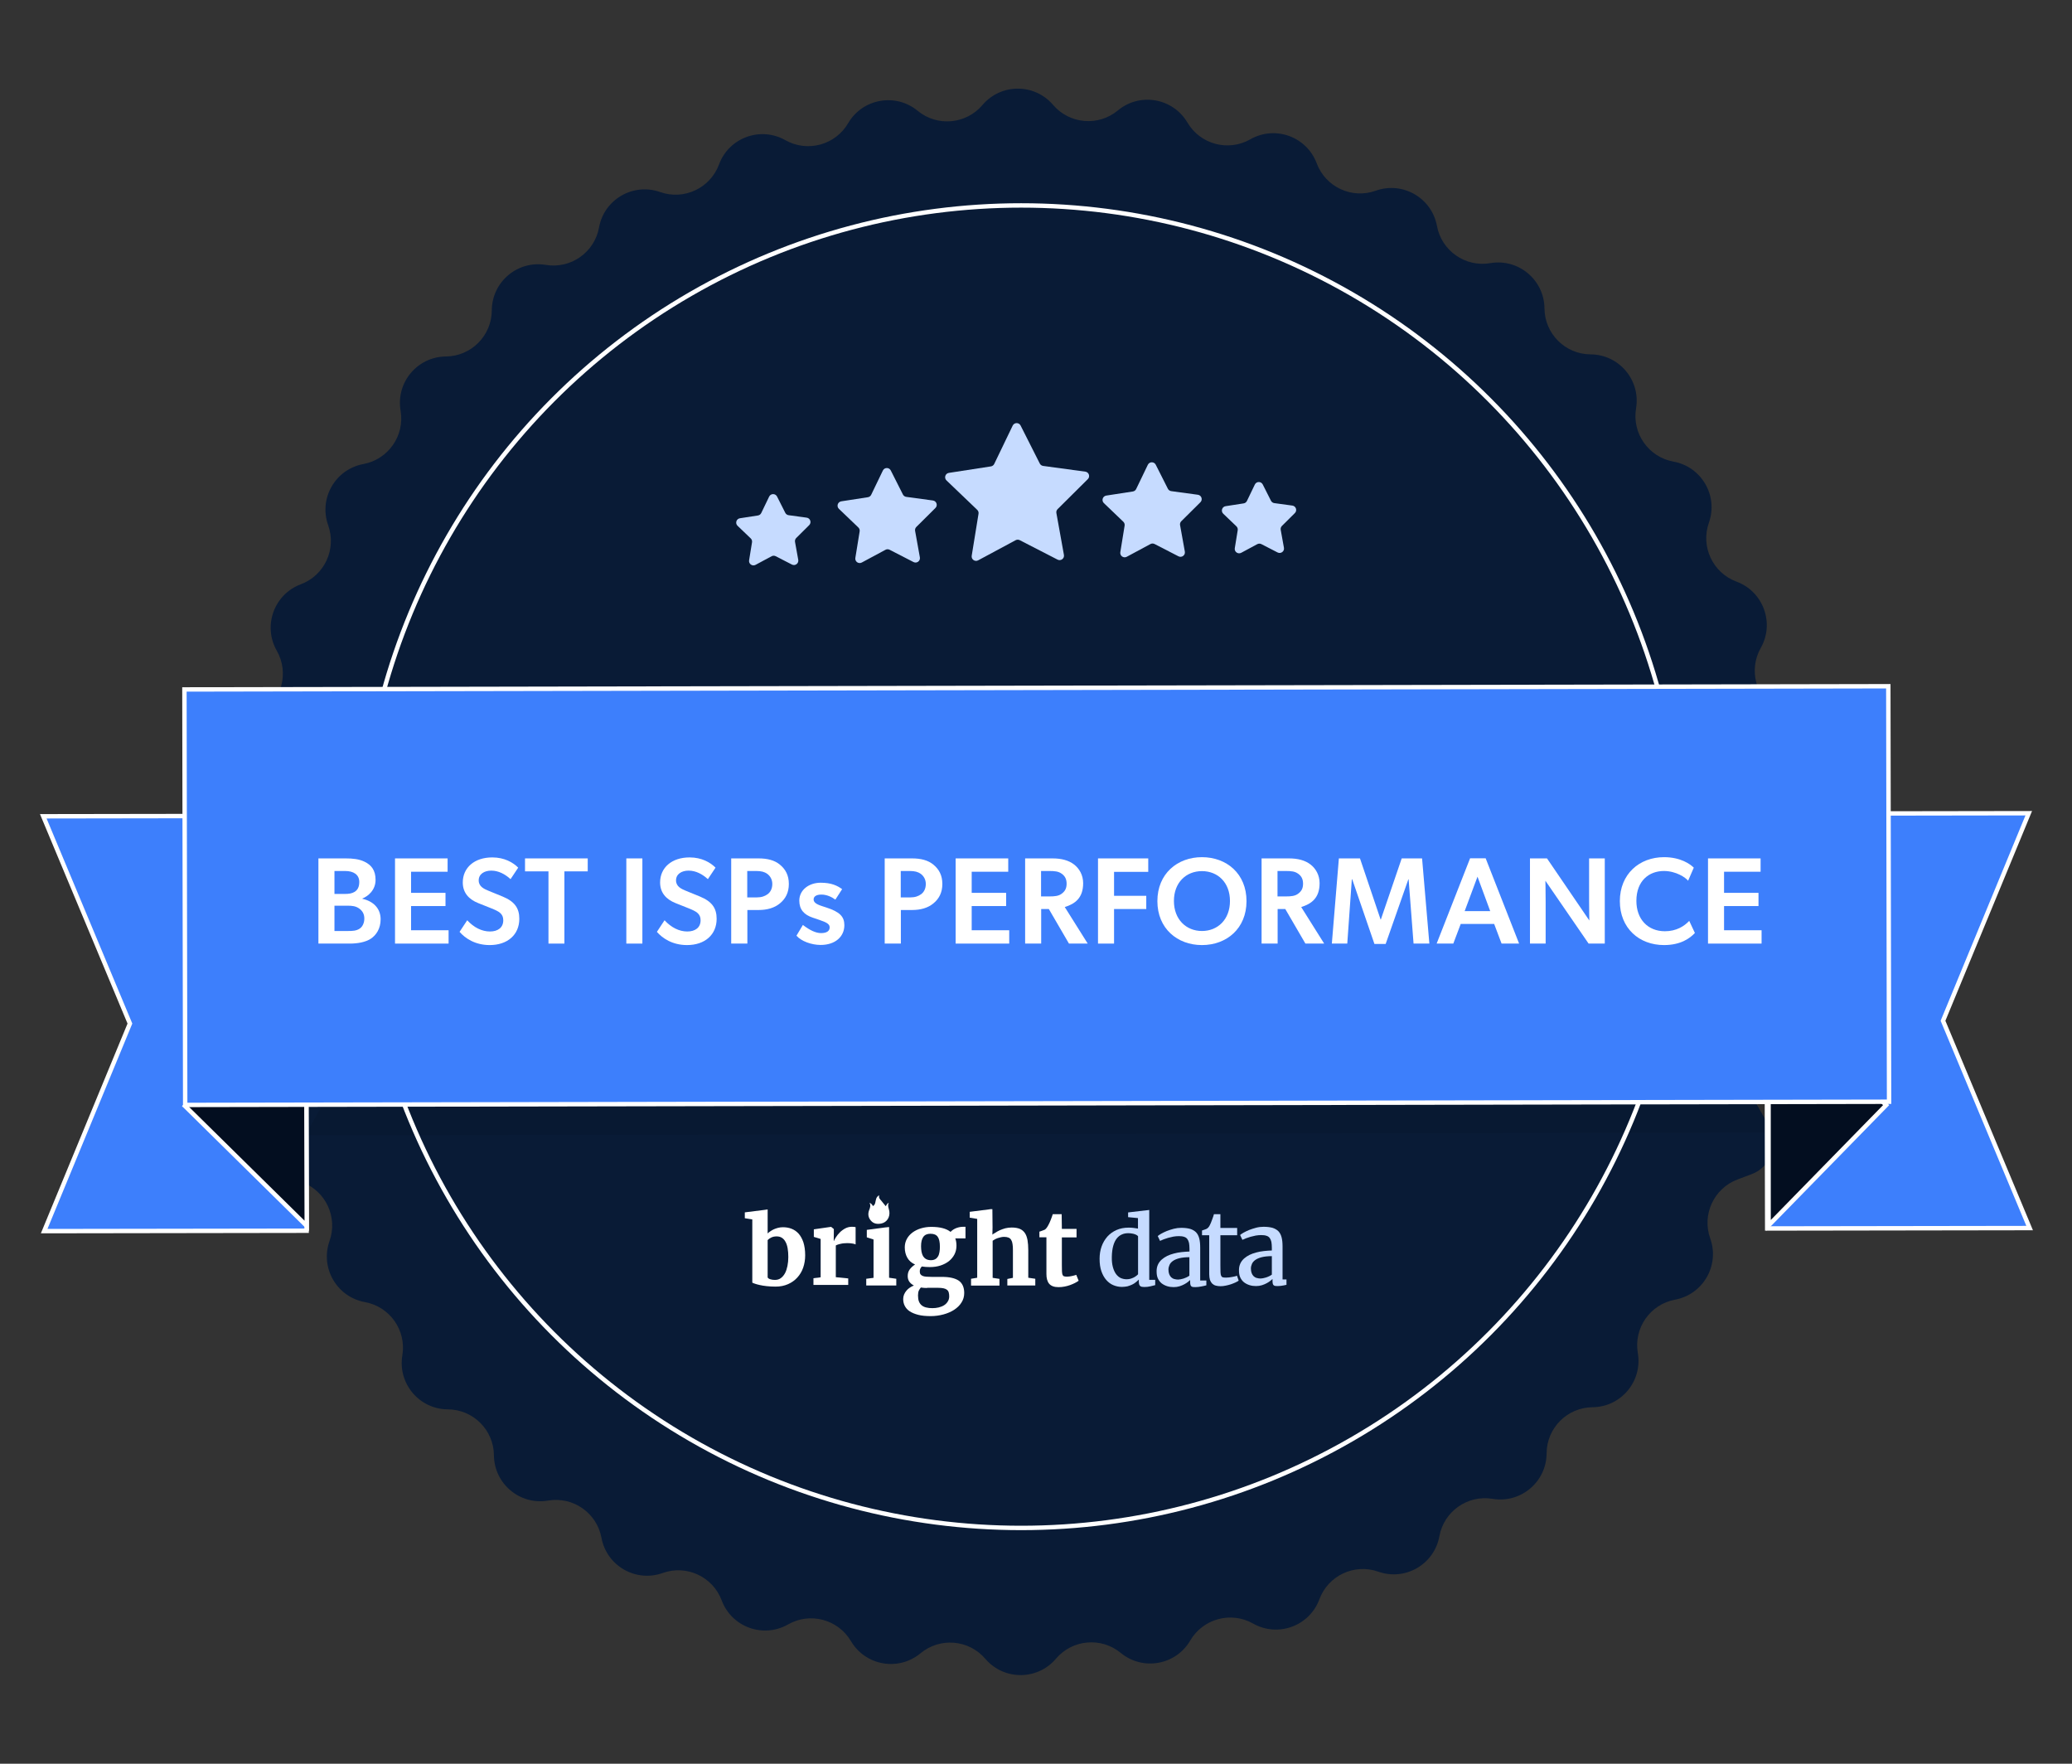 <svg width="470" height="400" viewBox="0 0 470 400" fill="none" xmlns="http://www.w3.org/2000/svg">
<rect x="0" y="0" width="470" height="400" fill="#333333" stroke="none"/>
<path d="M410.424 227.535L411.366 228.67C412.768 230.358 412.323 232.9 410.433 234.013L397.58 241.588C395.85 242.607 395.261 244.826 396.256 246.569L400.326 253.701L401.272 255.367C403.605 259.451 401.724 264.652 397.32 266.3L394.15 267.486C388.767 269.5 386 275.464 387.938 280.875C390.122 286.972 386.326 293.575 379.959 294.757C374.307 295.805 370.545 301.2 371.514 306.866C372.605 313.25 367.72 319.095 361.243 319.151C355.494 319.202 350.852 323.862 350.823 329.611C350.79 336.088 344.965 340.995 338.577 339.926C332.908 338.978 327.528 342.76 326.5 348.415C325.342 354.786 318.754 358.607 312.649 356.446C307.23 354.528 301.275 357.318 299.281 362.709C297.034 368.784 289.881 371.401 284.244 368.213C279.24 365.383 272.889 367.097 269.988 372.061C266.721 377.652 259.224 378.989 254.226 374.871C249.791 371.216 243.241 371.801 239.524 376.186C235.336 381.126 227.72 381.139 223.513 376.215C219.779 371.844 213.227 371.283 208.804 374.954C203.821 379.091 196.319 377.782 193.03 372.204C190.111 367.252 183.754 365.562 178.76 368.41C173.135 371.618 165.973 369.027 163.705 362.961C161.692 357.577 155.725 354.809 150.313 356.747C144.217 358.93 137.613 355.134 136.433 348.767C135.386 343.115 129.991 339.353 124.325 340.322C117.942 341.413 112.097 336.528 112.04 330.052C111.99 324.303 107.33 319.661 101.581 319.633C95.104 319.601 90.197 313.775 91.265 307.387C92.214 301.717 88.432 296.336 82.776 295.308C76.405 294.15 72.585 287.562 74.746 281.457C76.664 276.038 73.874 270.083 68.483 268.089L65.311 266.916C60.899 265.284 58.997 260.091 61.311 255.995L62.256 254.333L66.298 247.184C67.287 245.436 66.688 243.218 64.954 242.204L59.393 238.956C53.662 235.607 52.293 227.923 56.515 222.801L59.357 219.354C61.328 216.962 61.013 213.429 58.648 211.424L55.004 208.333C50.065 204.144 50.052 196.528 54.976 192.322C59.347 188.588 59.909 182.035 56.236 177.613C52.098 172.63 53.407 165.127 58.987 161.84C63.939 158.922 65.629 152.566 62.782 147.573C59.573 141.948 62.163 134.785 68.229 132.515C73.612 130.5 76.38 124.536 74.443 119.124C72.26 113.027 76.056 106.425 82.423 105.244C88.076 104.195 91.838 98.8 90.868 93.134C89.775 86.749 94.66 80.905 101.136 80.848C106.885 80.798 111.527 76.139 111.556 70.39C111.589 63.914 117.416 59.009 123.803 60.076C129.473 61.023 134.855 57.241 135.881 51.586C137.038 45.214 143.628 41.394 149.733 43.554C155.152 45.472 161.108 42.682 163.1 37.29C165.346 31.216 172.498 28.599 178.135 31.786C183.139 34.616 189.49 32.901 192.39 27.938C195.657 22.345 203.156 21.008 208.154 25.128C212.589 28.784 219.14 28.198 222.858 23.815C227.047 18.877 234.663 18.864 238.87 23.786C242.603 28.156 249.155 28.717 253.576 25.044C258.558 20.907 266.061 22.217 269.349 27.796C272.267 32.749 278.625 34.441 283.619 31.592C289.244 28.383 296.406 30.974 298.674 37.039C300.687 42.423 306.653 45.191 312.065 43.253C318.162 41.07 324.767 44.866 325.948 51.234C326.997 56.885 332.39 60.647 338.056 59.678C344.439 58.586 350.282 63.472 350.338 69.948C350.389 75.696 355.049 80.339 360.798 80.369C367.274 80.402 372.182 86.227 371.113 92.615C370.165 98.284 373.949 103.664 379.604 104.692C385.976 105.85 389.798 112.438 387.637 118.543C385.719 123.962 388.509 129.917 393.9 131.911C399.975 134.157 402.592 141.311 399.403 146.948C396.572 151.951 398.286 158.302 403.25 161.201C408.843 164.467 410.179 171.966 406.06 176.964C402.404 181.4 402.99 187.951 407.374 191.669C412.313 195.856 412.329 203.471 407.406 207.677L403.779 210.776C401.42 212.792 401.118 216.33 403.102 218.716L410.424 227.535Z" fill="#091B36"/>
<g opacity="0.2">
<path opacity="0.4" d="M407.42 256.839L69.257 257.478L73.3 250.326L403.348 249.704L407.42 256.839Z" fill="url(#paint0_linear_23178_122072)"/>
</g>
<circle cx="231.629" cy="196.559" r="149.968" stroke="white"/>
<path d="M69.347 185.036L69.55 279.121L10.018 279.211L29.39 232.33L29.469 232.138L29.389 231.946L9.816 185.127L69.347 185.036Z" fill="#3D7FFC" stroke="white"/>
<path d="M440.819 231.315L440.74 231.507L440.82 231.699L460.391 278.518L400.859 278.609L400.657 184.525L460.19 184.434L440.819 231.315Z" fill="#3D7FFC" stroke="white"/>
<path d="M41.981 250.85L69.425 223.612L69.582 278.04L41.981 250.85Z" fill="#030E20" stroke="white"/>
<path d="M427.839 250.634L401.176 277.91L401.164 223.547L427.839 250.634Z" fill="#030E20" stroke="white"/>
<path d="M42.007 250.593L41.834 156.361L428.332 155.635L428.505 249.866L42.007 250.593Z" fill="#3D7FFC" stroke="white"/>
<path d="M229.713 96.525C230.073 95.778 231.133 95.768 231.506 96.508L235.86 105.127C236.008 105.421 236.292 105.623 236.618 105.667L246.183 106.967C247.004 107.078 247.341 108.083 246.753 108.667L239.902 115.467C239.669 115.699 239.564 116.031 239.623 116.354L241.336 125.853C241.483 126.669 240.631 127.299 239.894 126.92L231.311 122.506C231.019 122.355 230.671 122.359 230.381 122.514L221.876 127.083C221.146 127.476 220.283 126.86 220.416 126.042L221.963 116.514C222.016 116.189 221.905 115.859 221.668 115.632L214.696 108.957C214.097 108.384 214.416 107.373 215.235 107.247L224.775 105.775C225.1 105.725 225.38 105.517 225.523 105.221L229.713 96.525Z" fill="#C6DBFF"/>
<path d="M200.265 106.713C200.624 105.966 201.684 105.956 202.058 106.696L204.811 112.147C204.96 112.441 205.243 112.643 205.569 112.687L211.618 113.509C212.439 113.62 212.776 114.625 212.188 115.209L207.856 119.509C207.622 119.741 207.518 120.073 207.576 120.397L208.659 126.404C208.807 127.219 207.955 127.85 207.218 127.471L201.79 124.679C201.497 124.529 201.149 124.532 200.859 124.687L195.481 127.577C194.751 127.969 193.888 127.354 194.021 126.536L194.999 120.511C195.052 120.186 194.942 119.856 194.704 119.628L190.295 115.407C189.697 114.834 190.015 113.823 190.834 113.697L196.867 112.766C197.193 112.716 197.472 112.509 197.615 112.212L200.265 106.713Z" fill="#C6DBFF"/>
<path d="M260.368 105.411C260.728 104.664 261.788 104.655 262.162 105.394L264.915 110.845C265.063 111.139 265.347 111.341 265.673 111.385L271.721 112.207C272.543 112.319 272.879 113.324 272.291 113.908L267.959 118.208C267.726 118.439 267.621 118.771 267.68 119.095L268.763 125.102C268.91 125.918 268.058 126.548 267.321 126.169L261.894 123.377C261.601 123.227 261.253 123.23 260.963 123.386L255.585 126.275C254.855 126.667 253.992 126.052 254.125 125.234L255.103 119.209C255.156 118.884 255.045 118.554 254.807 118.326L250.399 114.106C249.8 113.533 250.119 112.522 250.938 112.395L256.971 111.464C257.296 111.414 257.576 111.207 257.719 110.91L260.368 105.411Z" fill="#C6DBFF"/>
<path d="M174.469 112.629C174.829 111.882 175.889 111.872 176.263 112.612L178.127 116.303C178.275 116.597 178.559 116.799 178.885 116.843L182.98 117.4C183.802 117.511 184.138 118.516 183.55 119.1L180.617 122.012C180.384 122.244 180.279 122.575 180.337 122.899L181.071 126.967C181.218 127.783 180.366 128.413 179.629 128.034L175.954 126.144C175.661 125.993 175.313 125.996 175.023 126.152L171.382 128.108C170.652 128.501 169.789 127.885 169.921 127.067L170.584 122.988C170.637 122.663 170.526 122.333 170.288 122.105L167.303 119.247C166.705 118.674 167.023 117.663 167.843 117.537L171.927 116.907C172.253 116.856 172.532 116.649 172.675 116.352L174.469 112.629Z" fill="#C6DBFF"/>
<path d="M284.64 109.89C285 109.143 286.06 109.133 286.434 109.873L288.298 113.564C288.446 113.858 288.73 114.06 289.056 114.104L293.151 114.661C293.972 114.772 294.309 115.777 293.721 116.361L290.788 119.273C290.554 119.505 290.45 119.836 290.508 120.16L291.242 124.228C291.389 125.044 290.537 125.674 289.8 125.295L286.125 123.404C285.832 123.254 285.484 123.257 285.194 123.413L281.553 125.369C280.823 125.762 279.959 125.146 280.092 124.328L280.755 120.248C280.807 119.924 280.697 119.593 280.459 119.366L277.474 116.508C276.876 115.935 277.194 114.924 278.013 114.798L282.098 114.167C282.423 114.117 282.703 113.91 282.846 113.613L284.64 109.89Z" fill="#C6DBFF"/>
<g clip-path="url(#clip0_23178_122072)">
<path d="M197.231 272.785C197.544 273.376 197.387 273.873 197.169 274.401C196.825 275.272 196.919 276.111 197.544 276.826C198.168 277.572 199.043 277.665 199.949 277.478C201.198 277.199 201.916 276.018 201.729 274.712C201.635 274.091 201.26 273.469 201.604 272.785C201.292 272.941 201.292 272.941 200.917 273.562C200.573 273.158 200.261 272.723 199.886 272.288C199.574 271.946 199.261 271.635 199.449 271.076C199.074 271.262 198.887 271.511 198.762 271.822C198.668 272.133 198.605 272.443 198.543 272.754C198.481 273.065 198.324 273.345 198.012 273.531C197.825 273.189 197.637 272.941 197.231 272.785Z" fill="white"/>
<path d="M170.647 290.897V276.562L168.949 276.284V274.956L173.377 274.4L174.129 274.293V274.871V279.742C174.301 279.571 174.516 279.379 174.774 279.229C175.01 279.057 175.29 278.907 175.569 278.779C175.87 278.651 176.171 278.544 176.515 278.458C176.859 278.372 177.224 278.329 177.611 278.329C178.299 278.329 178.944 278.436 179.546 278.672C180.148 278.907 180.685 279.271 181.136 279.764C181.588 280.278 181.953 280.92 182.232 281.734C182.49 282.547 182.641 283.511 182.641 284.688C182.641 285.695 182.49 286.615 182.189 287.493C181.889 288.371 181.437 289.099 180.857 289.741C180.276 290.383 179.567 290.876 178.75 291.24C177.912 291.604 176.988 291.796 175.935 291.796C175.204 291.796 174.538 291.754 173.914 291.689C173.312 291.625 172.775 291.54 172.324 291.432C171.872 291.325 171.507 291.24 171.228 291.133C170.948 291.026 170.733 290.961 170.647 290.897ZM176.171 280.406C175.698 280.406 175.29 280.492 174.946 280.663C174.602 280.834 174.323 281.027 174.129 281.241V289.72C174.237 289.891 174.43 290.041 174.731 290.126C175.032 290.233 175.397 290.276 175.784 290.276C176.3 290.276 176.751 290.148 177.117 289.87C177.504 289.591 177.805 289.227 178.063 288.756C178.321 288.285 178.492 287.728 178.621 287.108C178.75 286.487 178.815 285.802 178.815 285.095C178.815 284.367 178.772 283.703 178.664 283.104C178.557 282.526 178.407 282.033 178.17 281.627C177.955 281.22 177.676 280.92 177.332 280.706C177.031 280.513 176.623 280.406 176.171 280.406Z" fill="white"/>
<path d="M184.518 291.415V289.895L186.151 289.68V280.988L184.604 280.517V278.804L188.472 278.247H188.537L189.139 278.74V279.682L189.117 281.438H189.16C189.246 281.202 189.418 280.902 189.655 280.538C189.891 280.174 190.192 279.81 190.536 279.468C190.88 279.125 191.288 278.825 191.74 278.59C192.191 278.354 192.685 278.226 193.223 278.226C193.459 278.226 193.631 278.226 193.76 278.247C193.889 278.269 193.996 278.29 194.082 278.312V282.23C193.996 282.165 193.781 282.101 193.438 282.037C193.094 281.973 192.664 281.93 192.191 281.93C191.933 281.93 191.654 281.951 191.396 281.973C191.138 281.994 190.88 282.037 190.643 282.101C190.407 282.144 190.213 282.208 190.02 282.273C189.827 282.337 189.698 282.401 189.59 282.465V289.659L192.406 289.937V291.415H184.518Z" fill="white"/>
<path d="M196.493 291.54V290.019L198.148 289.805V281.113L196.622 280.62V278.929L200.792 278.372L201.673 278.286V278.865V289.784L203.307 290.019V291.54H196.493Z" fill="white"/>
<path d="M210.884 287.364C210.239 287.364 209.638 287.319 209.104 287.23C208.971 287.364 208.859 287.52 208.77 287.698C208.681 287.876 208.637 288.077 208.637 288.322C208.637 288.589 208.681 288.812 208.793 288.991C208.904 289.147 209.06 289.28 209.282 289.369C209.505 289.459 209.772 289.526 210.128 289.548C210.484 289.57 210.884 289.592 211.352 289.592H213.688C215.38 289.592 216.626 289.882 217.472 290.439C218.295 291.019 218.718 291.955 218.718 293.247C218.718 294.027 218.517 294.763 218.095 295.409C217.694 296.056 217.138 296.59 216.426 297.059C215.736 297.504 214.912 297.861 214 298.106C213.088 298.351 212.131 298.485 211.129 298.485H211.107C209.994 298.485 209.06 298.396 208.281 298.195C207.502 297.995 206.857 297.727 206.345 297.393C205.833 297.059 205.477 296.635 205.232 296.167C204.987 295.699 204.876 295.164 204.876 294.607C204.876 294.25 204.943 293.916 205.076 293.582C205.21 293.27 205.388 292.98 205.61 292.713C205.833 292.445 206.078 292.222 206.389 292.022C206.679 291.821 206.99 291.665 207.302 291.554C206.857 291.308 206.5 291.019 206.256 290.662C206.011 290.306 205.9 289.882 205.9 289.392C205.9 288.79 206.055 288.3 206.367 287.876C206.679 287.475 207.079 287.096 207.569 286.784C206.768 286.428 206.189 285.915 205.811 285.246C205.432 284.578 205.232 283.798 205.232 282.906C205.232 282.193 205.388 281.569 205.699 280.99C206.011 280.41 206.456 279.92 206.99 279.519C207.546 279.117 208.17 278.805 208.904 278.583C209.638 278.36 210.417 278.248 211.241 278.248H211.263C213.221 278.248 214.668 278.627 215.624 279.385C215.736 279.251 215.892 279.117 216.07 278.984C216.248 278.85 216.47 278.716 216.715 278.605C216.96 278.493 217.227 278.404 217.516 278.337C217.805 278.271 218.117 278.226 218.451 278.226H219.007V280.856H216.693C216.782 281.101 216.848 281.368 216.893 281.636C216.937 281.903 216.96 282.215 216.96 282.527C216.96 283.241 216.804 283.887 216.515 284.466C216.225 285.046 215.803 285.558 215.268 286.004C214.734 286.428 214.089 286.762 213.355 287.007C212.598 287.252 211.797 287.364 210.884 287.364ZM210.284 292.111C209.772 292.111 209.304 292.066 208.882 291.999C208.726 292.178 208.57 292.401 208.437 292.668C208.303 292.935 208.236 293.337 208.236 293.805C208.236 294.34 208.303 294.785 208.437 295.142C208.57 295.498 208.793 295.81 209.06 296.033C209.327 296.256 209.683 296.434 210.083 296.524C210.484 296.635 210.951 296.68 211.485 296.68H211.508C211.975 296.68 212.442 296.635 212.91 296.524C213.355 296.412 213.777 296.256 214.133 296.033C214.49 295.81 214.779 295.521 214.979 295.186C215.202 294.852 215.313 294.451 215.313 294.005C215.313 293.671 215.268 293.359 215.202 293.114C215.135 292.869 215.001 292.668 214.801 292.512C214.601 292.356 214.356 292.245 214.022 292.178C213.688 292.111 213.266 292.066 212.754 292.066H210.284V292.111ZM211.174 285.804C211.574 285.804 211.908 285.714 212.175 285.558C212.442 285.402 212.642 285.18 212.798 284.912C212.954 284.645 213.043 284.31 213.11 283.931C213.177 283.553 213.199 283.151 213.199 282.75C213.199 281.725 213.043 280.967 212.709 280.499C212.375 280.031 211.841 279.808 211.062 279.808H211.04C210.306 279.808 209.772 280.054 209.438 280.522C209.104 280.99 208.926 281.68 208.926 282.639C208.926 283.107 208.971 283.53 209.037 283.909C209.104 284.288 209.238 284.622 209.393 284.912C209.571 285.18 209.794 285.402 210.083 285.558C210.373 285.714 210.729 285.804 211.174 285.804Z" fill="white"/>
<path d="M220.266 291.54V290.019L221.663 289.784V276.438L219.965 276.16V274.833L224.371 274.276L224.627 274.233H225.106L225.145 278.394L225.106 280.014C225.3 279.821 225.424 279.807 225.747 279.593C226.069 279.379 226.392 279.186 226.778 279.015C227.165 278.843 227.595 278.693 228.047 278.565C228.498 278.458 228.992 278.394 229.487 278.394C230.217 278.394 230.841 278.501 231.314 278.693C231.786 278.886 232.173 279.207 232.474 279.635C232.775 280.064 232.947 280.599 233.076 281.241C233.184 281.884 233.248 282.654 233.248 283.532V289.784L234.839 290.019V291.54H228.498V290.062L229.766 289.805V283.511C229.766 282.997 229.745 282.547 229.68 282.162C229.637 281.776 229.53 281.477 229.379 281.22C229.229 280.963 229.035 280.792 228.777 280.685C228.519 280.577 228.176 280.513 227.767 280.513C227.531 280.513 227.294 280.535 227.036 280.599C226.778 280.663 226.542 280.727 226.327 280.792C226.091 280.877 225.876 280.963 225.682 281.07C225.489 281.177 225.317 281.284 225.166 281.391V289.805L226.714 290.041V291.561H220.266V291.54Z" fill="white"/>
<path d="M237.363 288.919V280.611H235.772V279.327C235.837 279.305 235.923 279.284 236.052 279.241C236.181 279.198 236.31 279.134 236.46 279.091C236.589 279.048 236.718 278.984 236.847 278.941C236.976 278.899 237.041 278.856 237.062 278.834C237.32 278.642 237.578 278.278 237.857 277.742C237.943 277.593 238.008 277.421 238.115 277.207C238.223 276.993 238.287 276.8 238.373 276.586C238.459 276.372 238.545 276.158 238.61 275.944C238.696 275.73 238.739 275.537 238.803 275.366H240.824L240.867 278.706H244.198V280.633H240.867V286.885C240.867 287.484 240.867 287.955 240.888 288.319C240.909 288.683 240.952 288.94 241.017 289.111C241.081 289.283 241.21 289.411 241.361 289.454C241.511 289.497 241.726 289.539 241.984 289.539H242.006C242.178 289.539 242.371 289.518 242.586 289.497C242.779 289.475 242.973 289.432 243.166 289.39C243.36 289.347 243.532 289.304 243.704 289.261C243.876 289.218 244.005 289.175 244.112 289.133H244.134L244.671 290.46C244.434 290.631 244.177 290.803 243.833 290.974C243.489 291.145 243.145 291.295 242.736 291.445C242.328 291.595 241.92 291.702 241.468 291.788C241.017 291.873 240.587 291.916 240.136 291.916H240.114C239.62 291.916 239.19 291.852 238.846 291.723C238.502 291.595 238.201 291.402 237.986 291.145C237.771 290.888 237.621 290.589 237.513 290.203C237.406 289.818 237.363 289.411 237.363 288.919Z" fill="white"/>
<path d="M254.497 291.863C253.831 291.863 253.186 291.735 252.563 291.478C251.94 291.221 251.402 290.814 250.951 290.301C250.478 289.765 250.113 289.102 249.833 288.309C249.554 287.517 249.425 286.575 249.425 285.483C249.425 284.477 249.575 283.556 249.876 282.7C250.177 281.843 250.628 281.094 251.187 280.452C251.768 279.81 252.455 279.317 253.272 278.953C254.089 278.589 255.013 278.418 256.045 278.418C256.41 278.418 256.754 278.439 257.12 278.482C257.464 278.525 257.807 278.568 258.13 278.632V276.257L255.894 276.043V274.972L260.064 274.48H260.129L260.688 274.413V290.258H262.042V291.457C261.719 291.542 261.354 291.628 260.924 291.735C260.494 291.842 260.043 291.885 259.57 291.885C259.376 291.885 259.183 291.863 259.033 291.842C258.882 291.821 258.753 291.756 258.646 291.671C258.538 291.585 258.452 291.457 258.409 291.307C258.366 291.157 258.323 290.943 258.323 290.686V290.193C258.13 290.408 257.893 290.6 257.635 290.814C257.378 291.028 257.098 291.2 256.776 291.35C256.453 291.499 256.109 291.628 255.723 291.735C255.357 291.799 254.949 291.863 254.497 291.863ZM255.551 290.129C255.851 290.129 256.131 290.086 256.41 290.022C256.668 289.937 256.926 289.851 257.141 289.744C257.356 289.637 257.549 289.508 257.721 289.38C257.893 289.251 258.044 289.123 258.151 288.994V280.388C258.108 280.302 258.001 280.216 257.872 280.131C257.721 280.045 257.571 279.959 257.356 279.895C257.163 279.831 256.926 279.767 256.69 279.745C256.453 279.702 256.195 279.681 255.916 279.681C255.4 279.681 254.927 279.767 254.497 279.959C254.046 280.152 253.659 280.452 253.315 280.88C252.971 281.308 252.713 281.865 252.52 282.55C252.326 283.235 252.219 284.07 252.198 285.055C252.176 285.933 252.262 286.704 252.434 287.346C252.606 287.988 252.842 288.502 253.143 288.93C253.444 289.337 253.81 289.658 254.218 289.851C254.626 290.022 255.078 290.129 255.551 290.129Z" fill="#C6DBFF"/>
<path d="M262.357 288.27C262.357 287.735 262.465 287.243 262.658 286.814C262.852 286.386 263.131 286.022 263.497 285.68C263.862 285.358 264.27 285.08 264.743 284.845C265.216 284.609 265.732 284.438 266.291 284.288C266.85 284.138 267.43 284.031 268.032 283.967C268.634 283.903 269.235 283.86 269.816 283.838V283.239C269.816 282.704 269.773 282.254 269.708 281.89C269.622 281.526 269.493 281.226 269.321 280.991C269.128 280.755 268.892 280.584 268.569 280.498C268.268 280.391 267.86 280.348 267.387 280.348C266.979 280.348 266.57 280.391 266.162 280.455C265.753 280.541 265.367 280.627 264.98 280.734C264.614 280.841 264.27 280.969 263.948 281.076C263.626 281.205 263.368 281.312 263.153 281.419H263.131L262.615 280.327C262.766 280.199 263.002 280.027 263.368 279.813C263.733 279.599 264.163 279.406 264.657 279.192C265.152 279 265.689 278.828 266.248 278.678C266.828 278.529 267.387 278.464 267.946 278.464C268.741 278.464 269.407 278.55 269.966 278.7C270.504 278.871 270.955 279.128 271.299 279.471C271.643 279.835 271.879 280.284 272.03 280.862C272.18 281.44 272.245 282.125 272.245 282.96V290.411H273.642V291.503C273.491 291.546 273.319 291.589 273.126 291.632C272.932 291.674 272.717 291.717 272.503 291.76C272.288 291.803 272.051 291.846 271.836 291.867C271.621 291.889 271.385 291.91 271.191 291.91C270.976 291.91 270.805 291.91 270.633 291.889C270.482 291.867 270.353 291.824 270.246 291.739C270.138 291.653 270.074 291.546 270.031 291.375C269.988 291.225 269.966 291.011 269.966 290.732V290.304C269.859 290.39 269.708 290.518 269.493 290.711C269.278 290.882 268.999 291.075 268.677 291.246C268.354 291.418 267.989 291.589 267.559 291.717C267.151 291.846 266.699 291.91 266.226 291.91C265.71 291.91 265.216 291.846 264.743 291.696C264.27 291.546 263.862 291.332 263.497 291.054C263.131 290.754 262.852 290.39 262.637 289.919C262.422 289.448 262.357 288.913 262.357 288.27ZM267.237 290.197C267.387 290.197 267.58 290.176 267.795 290.133C268.01 290.09 268.247 290.026 268.483 289.962C268.72 289.876 268.956 289.79 269.171 289.683C269.407 289.576 269.601 289.448 269.794 289.319V285.123C268.892 285.123 268.139 285.209 267.516 285.358C266.914 285.508 266.42 285.722 266.054 285.979C265.689 286.236 265.431 286.536 265.281 286.879C265.13 287.221 265.044 287.564 265.044 287.928C265.044 288.334 265.109 288.698 265.216 288.977C265.324 289.255 265.474 289.491 265.667 289.683C265.861 289.855 266.097 290.004 266.355 290.069C266.656 290.154 266.936 290.197 267.237 290.197Z" fill="#C6DBFF"/>
<path d="M274.291 288.983V280.14H272.657V279.07C272.894 278.984 273.13 278.92 273.345 278.834C273.581 278.749 273.753 278.684 273.839 278.599C274.097 278.428 274.291 278.149 274.484 277.742C274.549 277.614 274.613 277.421 274.721 277.207C274.807 276.993 274.893 276.758 274.979 276.522C275.065 276.287 275.151 276.072 275.215 275.858C275.279 275.644 275.344 275.473 275.365 275.366H276.827V278.492H280.631V280.14H276.827V286.927C276.827 287.591 276.827 288.126 276.849 288.512C276.87 288.897 276.913 289.175 276.999 289.347C277.085 289.518 277.214 289.647 277.386 289.689C277.558 289.732 277.794 289.754 278.095 289.754H278.117C278.332 289.754 278.568 289.732 278.804 289.711C279.041 289.689 279.277 289.647 279.492 289.604C279.729 289.561 279.922 289.518 280.116 289.475C280.309 289.432 280.459 289.39 280.567 289.325H280.588L280.975 290.439C280.803 290.567 280.545 290.717 280.223 290.867C279.901 291.017 279.557 291.145 279.191 291.274C278.826 291.402 278.439 291.488 278.031 291.573C277.622 291.659 277.257 291.702 276.892 291.702H276.87C276.462 291.702 276.118 291.659 275.795 291.573C275.473 291.488 275.215 291.338 274.979 291.124C274.764 290.91 274.592 290.631 274.463 290.289C274.355 289.903 274.291 289.475 274.291 288.983Z" fill="#C6DBFF"/>
<path d="M281.04 288.032C281.04 287.497 281.148 287.004 281.341 286.576C281.534 286.148 281.814 285.784 282.179 285.441C282.545 285.12 282.953 284.842 283.426 284.606C283.899 284.371 284.415 284.199 284.973 284.05C285.532 283.9 286.113 283.793 286.714 283.728C287.316 283.664 287.918 283.621 288.498 283.6V283C288.498 282.465 288.455 282.016 288.391 281.652C288.305 281.288 288.176 280.988 288.004 280.752C287.811 280.517 287.574 280.346 287.252 280.26C286.951 280.153 286.542 280.11 286.07 280.11C285.661 280.11 285.253 280.153 284.844 280.217C284.436 280.303 284.049 280.388 283.662 280.495C283.297 280.603 282.953 280.731 282.631 280.838C282.308 280.967 282.05 281.074 281.835 281.181H281.814L281.298 280.089C281.448 279.96 281.685 279.789 282.05 279.575C282.416 279.361 282.846 279.168 283.34 278.954C283.834 278.761 284.372 278.59 284.93 278.44C285.511 278.29 286.07 278.226 286.628 278.226C287.424 278.226 288.09 278.312 288.649 278.462C289.186 278.633 289.638 278.89 289.981 279.232C290.325 279.596 290.562 280.046 290.712 280.624C290.863 281.202 290.927 281.887 290.927 282.722V290.173H292.324V291.265C292.174 291.308 292.002 291.35 291.808 291.393C291.615 291.436 291.4 291.479 291.185 291.522C290.97 291.565 290.734 291.607 290.519 291.629C290.304 291.65 290.067 291.672 289.874 291.672C289.659 291.672 289.487 291.672 289.315 291.65C289.165 291.629 289.036 291.586 288.928 291.5C288.821 291.415 288.756 291.308 288.713 291.136C288.67 290.986 288.649 290.772 288.649 290.494V290.066C288.541 290.151 288.391 290.28 288.176 290.473C287.961 290.644 287.682 290.837 287.359 291.008C287.037 291.179 286.671 291.35 286.242 291.479C285.833 291.607 285.382 291.672 284.909 291.672C284.393 291.672 283.899 291.607 283.426 291.457C282.953 291.308 282.545 291.094 282.179 290.815C281.814 290.515 281.534 290.151 281.319 289.68C281.105 289.209 281.04 288.674 281.04 288.032ZM285.941 289.959C286.091 289.959 286.285 289.937 286.499 289.895C286.714 289.852 286.951 289.787 287.187 289.723C287.424 289.638 287.66 289.552 287.875 289.445C288.111 289.338 288.305 289.209 288.498 289.081V284.885C287.596 284.885 286.843 284.97 286.22 285.12C285.618 285.27 285.124 285.484 284.758 285.741C284.393 285.998 284.135 286.298 283.985 286.64C283.834 286.983 283.748 287.325 283.748 287.689C283.748 288.096 283.813 288.46 283.92 288.738C284.028 289.017 284.178 289.252 284.372 289.445C284.565 289.616 284.801 289.766 285.059 289.83C285.36 289.916 285.64 289.959 285.941 289.959Z" fill="#C6DBFF"/>
</g>
<path d="M72.227 194.68V214H79.283C81.131 214 82.839 213.692 84.043 212.936C85.359 212.096 86.339 210.584 86.339 208.484C86.339 206.02 84.687 204.396 82.195 203.836V203.78C83.455 203.276 85.191 201.904 85.191 199.552C85.191 197.34 84.211 196.164 82.699 195.436C81.439 194.82 79.983 194.68 78.415 194.68H72.227ZM78.135 202.744H75.867V197.536H78.303C80.179 197.536 81.495 198.348 81.495 200.028C81.495 201.176 81.103 201.848 80.431 202.268C79.843 202.632 79.143 202.744 78.135 202.744ZM79.003 211.144H75.867V205.404H78.835C79.955 205.404 80.711 205.516 81.439 206.02C82.167 206.524 82.643 207.252 82.643 208.316C82.643 209.324 82.223 210.192 81.579 210.612C80.823 211.116 79.927 211.144 79.003 211.144Z" fill="white"/>
<path d="M89.603 194.68V214H101.755V210.976H93.243V205.488H101.055V202.492H93.243V197.704H101.531V194.68H89.603Z" fill="white"/>
<path d="M114.018 203.332L110.798 202.016C109.79 201.596 108.586 201.064 108.586 199.664C108.586 198.236 109.846 197.452 111.442 197.452C113.094 197.452 114.578 198.264 115.81 199.384L117.546 196.78C116.398 195.604 114.41 194.456 111.666 194.456C107.606 194.456 104.974 196.78 104.974 200.14C104.974 202.492 106.374 203.976 108.474 204.816L111.498 206.02C113.15 206.692 114.158 207.196 114.158 208.708C114.158 210.388 112.926 211.256 111.134 211.256C109.314 211.256 107.494 210.36 105.982 208.708L104.246 211.34C105.506 212.796 107.774 214.336 111.078 214.336C115.166 214.336 117.798 211.956 117.798 208.372C117.798 205.964 116.734 204.452 114.018 203.332Z" fill="white"/>
<path d="M124.412 197.62V214H128.024V197.62H133.316V194.68H119.092V197.62H124.412Z" fill="white"/>
<path d="M142.073 194.68V214H145.713V194.68H142.073Z" fill="white"/>
<path d="M158.778 203.332L155.558 202.016C154.55 201.596 153.346 201.064 153.346 199.664C153.346 198.236 154.606 197.452 156.202 197.452C157.854 197.452 159.338 198.264 160.57 199.384L162.306 196.78C161.158 195.604 159.17 194.456 156.426 194.456C152.366 194.456 149.734 196.78 149.734 200.14C149.734 202.492 151.134 203.976 153.234 204.816L156.258 206.02C157.91 206.692 158.918 207.196 158.918 208.708C158.918 210.388 157.686 211.256 155.894 211.256C154.074 211.256 152.254 210.36 150.742 208.708L149.006 211.34C150.266 212.796 152.534 214.336 155.838 214.336C159.926 214.336 162.558 211.956 162.558 208.372C162.558 205.964 161.494 204.452 158.778 203.332Z" fill="white"/>
<path d="M165.861 194.68V214H169.529V206.384H172.077C174.009 206.384 175.689 205.908 176.921 204.872C178.181 203.836 178.937 202.436 178.937 200.476C178.937 198.516 178.181 197.144 176.921 196.108C175.689 195.072 174.009 194.68 172.077 194.68H165.861ZM171.629 203.528H169.501V197.536H171.545C172.665 197.536 173.421 197.732 174.037 198.18C174.653 198.628 175.185 199.412 175.185 200.476C175.185 201.568 174.737 202.352 174.121 202.8C173.505 203.248 172.749 203.528 171.629 203.528Z" fill="white"/>
<path d="M189.485 204.032L191.025 201.652C189.905 200.84 188.561 200.196 186.153 200.196C183.549 200.196 181.309 201.792 181.309 204.256C181.309 206.244 182.345 207.448 184.361 208.12L185.929 208.652C187.665 209.24 188.197 209.632 188.197 210.332C188.197 211.116 187.581 211.62 186.237 211.62C185.089 211.62 183.717 211.004 182.121 209.772L180.665 212.208C181.757 213.468 184.081 214.308 186.153 214.308C189.485 214.308 191.529 212.404 191.529 209.828C191.529 207.868 190.465 206.804 187.469 205.824L186.517 205.516C185.005 205.04 184.557 204.564 184.557 203.976C184.557 203.332 185.145 202.884 186.321 202.884C187.553 202.884 188.701 203.444 189.485 204.032Z" fill="white"/>
<path d="M200.681 194.68V214H204.349V206.384H206.897C208.829 206.384 210.509 205.908 211.741 204.872C213.001 203.836 213.757 202.436 213.757 200.476C213.757 198.516 213.001 197.144 211.741 196.108C210.509 195.072 208.829 194.68 206.897 194.68H200.681ZM206.449 203.528H204.321V197.536H206.365C207.485 197.536 208.241 197.732 208.857 198.18C209.473 198.628 210.005 199.412 210.005 200.476C210.005 201.568 209.557 202.352 208.941 202.8C208.325 203.248 207.569 203.528 206.449 203.528Z" fill="white"/>
<path d="M216.773 194.68V214H228.925V210.976H220.413V205.488H228.225V202.492H220.413V197.704H228.701V194.68H216.773Z" fill="white"/>
<path d="M237.912 206.16L242.476 214H246.732L241.524 205.712C243.876 204.984 245.696 203.64 245.696 200.308C245.696 198.46 244.828 196.976 243.624 196.052C242.42 195.128 240.796 194.68 238.752 194.68H232.536V214H236.176V206.16H237.912ZM238.052 203.304H236.148V197.536H238.052C239.228 197.536 240.124 197.62 240.824 198.152C241.552 198.656 241.944 199.356 241.944 200.42C241.944 201.512 241.552 202.156 240.824 202.688C240.124 203.22 239.228 203.304 238.052 203.304Z" fill="white"/>
<path d="M249.065 194.68V214H252.705V206.16H260.013V203.164H252.705V197.732H260.461V194.68H249.065Z" fill="white"/>
<path d="M272.642 214.336C278.242 214.336 282.75 210.584 282.75 204.368C282.75 198.152 278.242 194.4 272.642 194.4C267.07 194.4 262.534 198.152 262.534 204.368C262.534 210.584 267.07 214.336 272.642 214.336ZM278.998 204.34C278.998 208.54 276.226 211.144 272.642 211.144C269.086 211.144 266.286 208.54 266.286 204.34C266.286 200.14 269.058 197.564 272.642 197.564C276.226 197.564 278.998 200.14 278.998 204.34Z" fill="white"/>
<path d="M291.546 206.16L296.11 214H300.366L295.158 205.712C297.51 204.984 299.33 203.64 299.33 200.308C299.33 198.46 298.462 196.976 297.258 196.052C296.054 195.128 294.43 194.68 292.386 194.68H286.17V214H289.81V206.16H291.546ZM291.686 203.304H289.782V197.536H291.686C292.862 197.536 293.758 197.62 294.458 198.152C295.186 198.656 295.578 199.356 295.578 200.42C295.578 201.512 295.186 202.156 294.458 202.688C293.758 203.22 292.862 203.304 291.686 203.304Z" fill="white"/>
<path d="M319.523 199.412L320.643 214H324.227L322.575 194.68H317.955L313.223 208.54H313.167L308.491 194.68H303.703L302.107 214H305.607L306.643 199.412H306.727L311.767 214.084H314.315L319.467 199.412H319.523Z" fill="white"/>
<path d="M338.928 209.548L340.608 214H344.584L336.996 194.652H333.468L325.88 214H329.66L331.34 209.548H338.928ZM332.236 206.636L335.148 198.824L338.032 206.636H332.236Z" fill="white"/>
<path d="M350.549 199.748L360.349 214H364.017V194.68H360.461V204.2C360.461 206.496 360.517 208.764 360.517 208.764L350.913 194.68H347.049V214H350.605V204.508C350.605 202.212 350.549 199.748 350.549 199.748Z" fill="white"/>
<path d="M384.46 211.592L383.172 208.848C382.024 210.08 380.232 211.2 377.656 211.2C373.792 211.2 371.188 208.484 371.188 204.312C371.188 199.748 374.072 197.536 377.432 197.536C380.176 197.536 382.36 199.02 382.92 199.748L384.208 196.78C383.424 195.996 381.24 194.4 377.46 194.4C371.86 194.4 367.436 198.236 367.436 204.368C367.436 210.5 371.804 214.336 377.46 214.336C381.268 214.336 383.368 212.768 384.46 211.592Z" fill="white"/>
<path d="M387.434 194.68V214H399.586V210.976H391.074V205.488H398.886V202.492H391.074V197.704H399.362V194.68H387.434Z" fill="white"/>
<defs>
<linearGradient id="paint0_linear_23178_122072" x1="238.311" y1="250.013" x2="238.325" y2="257.17" gradientUnits="userSpaceOnUse">
<stop/>
<stop offset="1"/>
</linearGradient>
<clipPath id="clip0_23178_122072">
<rect width="122.868" height="27.409" fill="white" transform="translate(168.949 271.076)"/>
</clipPath>
</defs>
</svg>
